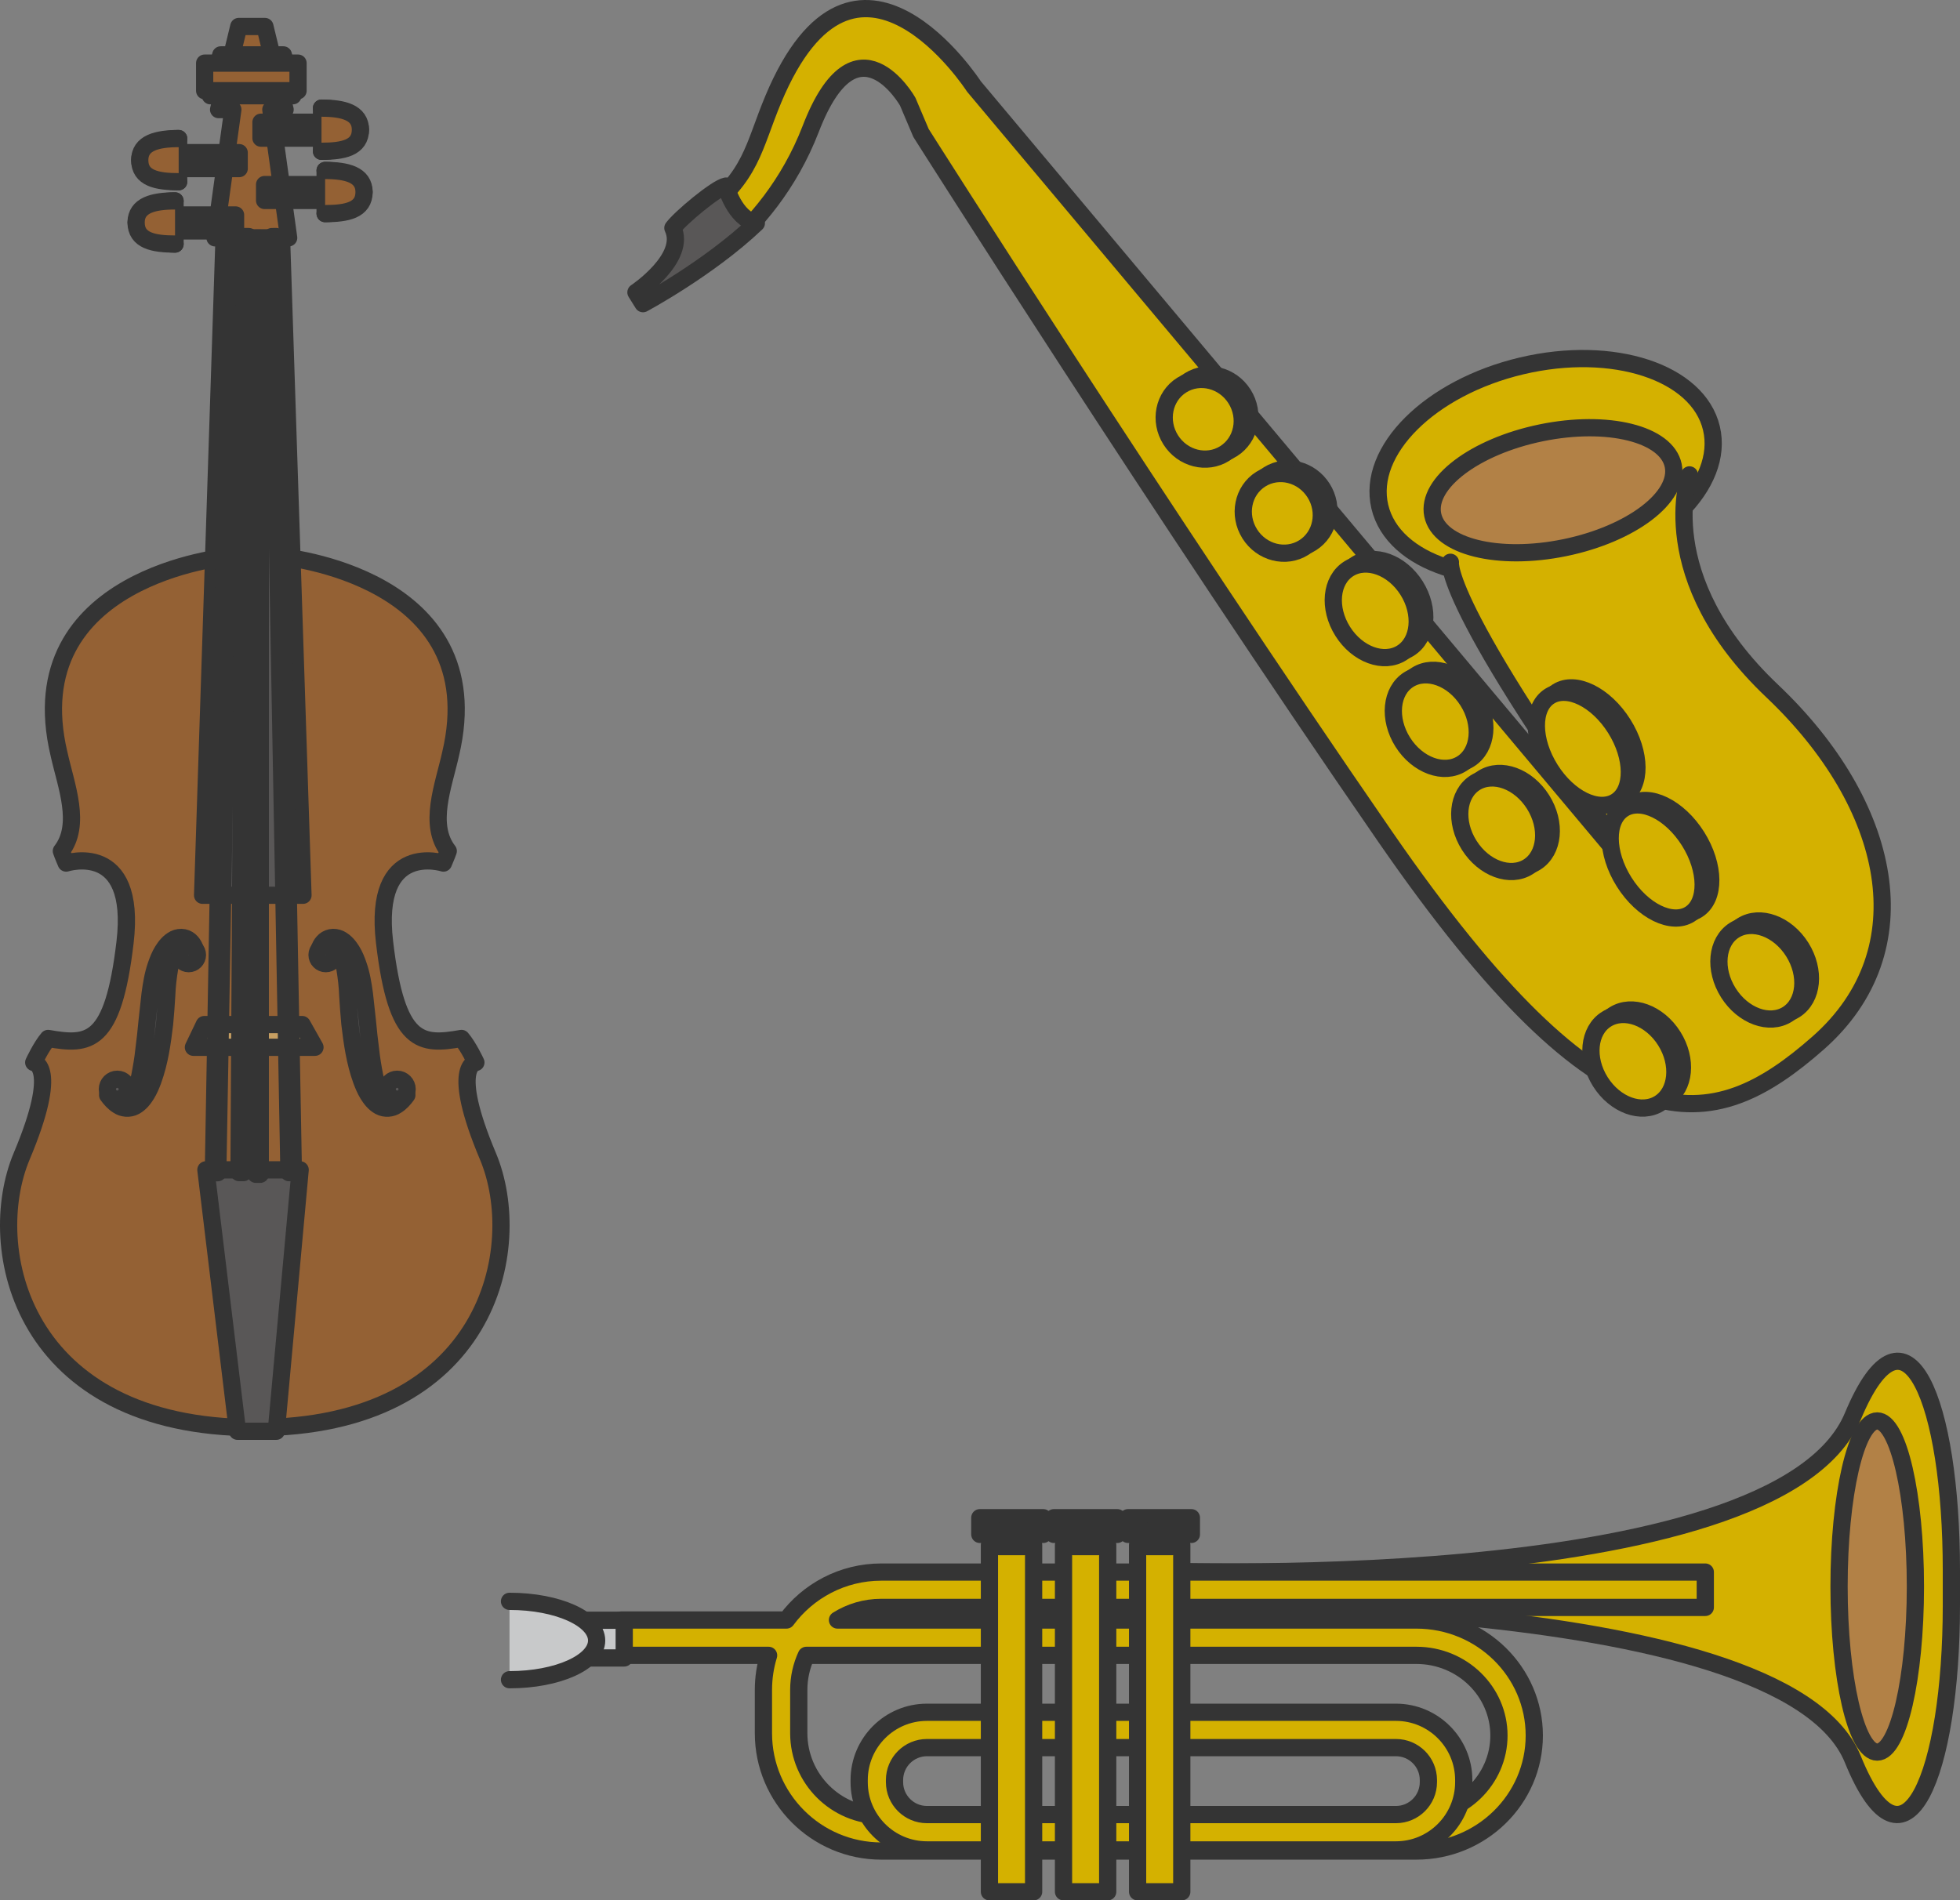 <svg version="1.1" id="レイヤー_1" xmlns="http://www.w3.org/2000/svg" x="0" y="0" width="6120.728" height="5935.862" style="enable-background:new 0 0 6120.728 5935.862" xml:space="preserve"><rect width="100%" height="100%" fill="#808080" stroke="none"/><style>.st0,.st1,.st2,.st3,.st4,.st6{fill:#d4b100;stroke:#343434;stroke-width:53.818;stroke-linecap:round;stroke-linejoin:round;stroke-miterlimit:10}.st1,.st2,.st3,.st4,.st6{fill:#b28146}.st2,.st3,.st4,.st6{fill:#595757}.st3,.st4,.st6{fill:#c8c9ca}.st4,.st6{fill:#946134}.st6{fill:#fff}</style><path class="st0" d="M5344.527 1337.717c41.525 175.277-156.696 372.218-442.629 439.894-286.016 67.731-551.413-19.509-592.939-194.772-41.445-175.274 156.748-372.215 442.681-439.933 285.989-67.678 551.414 19.575 592.887 194.811z"/><path class="st0" d="M5275.866 1483.34s-116.412 319.683 258.124 674.748c374.505 355.08 473.807 808.997 143.437 1099.943-330.342 290.919-656.909 362.086-1352.46-645.646-695.582-1007.65-1448.745-2196.897-1448.745-2196.897l-41.634-98.059s-160.655-283.858-302.693 84.776c-67.53 175.222-175.854 299.879-270.734 379.533L2190.452 667.9c157.719-116.773 161.599-208.003 224.521-358.311 256.264-612.086 626.435-39.533 626.435-39.533l2167.63 2584.798c-710.695-955.982-679.68-1098.597-679.68-1098.597"/><path class="st1" d="M5068.401 2261.158c57.237 90.838 58.099 193.238 1.968 228.618-56.131 35.38-148.073-9.674-205.308-100.54-57.234-90.97-58.123-193.315-1.967-228.671 56.131-35.379 148.045 9.675 205.307 100.593z"/><path class="st0" d="M5044.663 2275.063c57.234 90.893 58.15 193.265 1.967 228.618-56.078 35.328-148.073-9.674-205.31-100.565-57.262-90.946-58.151-193.318-1.965-228.671 56.156-35.355 148.073 9.7 205.308 100.618z"/><path class="st1" d="M5298.932 2612.896c57.235 90.918 58.126 193.29 1.94 228.618-56.128 35.353-148.045-9.622-205.308-100.54-57.234-90.973-58.123-193.343-1.995-228.671 56.186-35.327 148.1 9.648 205.363 100.593z"/><path class="st0" d="M5275.165 2626.801c57.235 90.918 58.151 193.29 2.048 228.618-56.184 35.353-148.125-9.622-205.388-100.567-57.237-90.946-58.153-193.263-1.995-228.643 56.184-35.354 148.073 9.674 205.335 100.592z"/><path class="st1" d="M5624.263 2958.732c45.7 72.541 37.24 160.01-18.946 195.418-56.104 35.383-138.721 5.174-184.369-67.367-45.756-72.593-37.295-160.09 18.891-195.418 56.155-35.38 138.72-5.174 184.424 67.367z"/><path class="st0" d="M5600.628 2972.772c45.704 72.596 37.216 160.092-18.915 195.473-56.211 35.328-138.749 5.174-184.452-67.422-45.701-72.621-37.213-160.065 18.918-195.418 56.184-35.381 138.749-5.174 184.449 67.367z"/><path class="st1" d="M5224.586 3236.771c45.728 72.593 37.212 160.117-18.918 195.473-56.183 35.325-138.721 5.226-184.421-67.367-45.704-72.596-37.216-160.12 18.915-195.393 56.158-35.409 138.696-5.254 184.424 67.287z"/><path class="st0" d="M5200.953 3250.863c45.703 72.596 37.215 160.092-18.916 195.42-56.131 35.381-138.669 5.199-184.425-67.395-45.728-72.596-37.268-160.065 18.918-195.42 56.157-35.353 138.722-5.199 184.423 67.395z"/><path class="st1" d="M4814.94 2497.994c45.675 72.568 37.24 160.04-18.943 195.448-56.131 35.353-138.696 5.146-184.399-67.395-45.728-72.596-37.212-160.092 18.918-195.473 56.183-35.327 138.721-5.201 184.424 67.42z"/><path class="st0" d="M4791.282 2512.033c45.7 72.541 37.24 160.037-18.918 195.421-56.131 35.38-138.693 5.174-184.424-67.422-45.728-72.541-37.24-159.982 18.918-195.39 56.183-35.356 138.693-5.202 184.424 67.391z"/><path class="st1" d="M4607.503 2175.844c45.703 72.624 37.212 160.092-18.943 195.473-56.104 35.328-138.697 5.201-184.397-67.395-45.731-72.593-37.24-160.117 18.943-195.445 56.159-35.38 138.669-5.198 184.397 67.367z"/><path class="st0" d="M4583.872 2189.912c45.701 72.596 37.24 160.093-18.946 195.445-56.128 35.356-138.721 5.201-184.424-67.419-45.7-72.568-37.212-160.092 18.946-195.393 56.13-35.353 138.776-5.226 184.424 67.367z"/><path class="st1" d="M4419.979 1829.901c45.676 72.568 37.213 160.065-18.97 195.42-56.131 35.38-138.669 5.174-184.37-67.395-45.73-72.568-37.268-160.037 18.888-195.393 56.187-35.366 138.724-5.186 184.452 67.368z"/><path class="st0" d="M4396.349 1843.927c45.673 72.637 37.212 160.106-18.971 195.459-56.131 35.356-138.696 5.174-184.372-67.419-45.728-72.555-37.24-160.012 18.918-195.42 56.156-35.354 138.669-5.175 184.425 67.38z"/><path class="st1" d="M4129.602 1525.309c37.132 58.959 21.719 135.421-34.44 170.801-56.156 35.342-131.795 16.195-168.903-42.751-37.132-58.959-21.691-135.462 34.44-170.79 56.131-35.352 131.742-16.233 168.903 42.74z"/><path class="st0" d="M4106.023 1539.457c37.16 58.959 21.719 135.446-34.44 170.815-56.156 35.328-131.743 16.195-168.903-42.778-37.105-58.973-21.691-135.393 34.467-170.79 56.156-35.354 131.743-16.223 168.876 42.753z"/><path class="st1" d="M3882.713 1231.465c37.133 58.973 21.719 135.435-34.464 170.777-56.131 35.38-131.743 16.195-168.875-42.751-37.133-58.959-21.719-135.435 34.409-170.777 56.186-35.366 131.798-16.222 168.93 42.751z"/><path class="st0" d="M3859.135 1245.626c37.133 58.945 21.719 135.435-34.464 170.777-56.158 35.353-131.77 16.222-168.903-42.751-37.105-58.948-21.692-135.396 34.492-170.777 56.13-35.366 131.77-16.235 168.875 42.751z"/><path class="st1" d="M4812.73 1351.958c207.41-42.643 391.997 3.099 412.422 102.116 20.317 99.017-131.233 213.892-338.587 256.548-207.41 42.671-392.049-3.099-412.394-102.115-20.345-99.045 131.229-213.892 338.559-256.549z"/><path class="st2" d="M2266.845 581.198s26.732 101.98 95.095 115.885c-148.989 141.823-353.946 251.416-353.946 251.416l-22.042-35.342s160.037-106.994 115.358-201.063c23.5-31.827 134.95-124.927 165.535-130.896z"/><path class="st0" d="M3545.293 5014.022s2021.768-57.585 2240.711 481c163.431 402.022 307.814 44.301 307.814-481v-109.135c0-525.288-140.716-881.513-307.814-480.987-238.453 571.557-2240.711 480.987-2240.711 480.987"/><path class="st0" d="M4423.221 5781.711H2752.085c-202.937 0-368.04-165.104-368.04-368.054V5278.41c0-37.536 5.659-73.766 16.142-107.907h-460.28v-110.375h516.033c67.069-90.797 174.858-149.77 296.145-149.77h2573.208v110.374H2752.085c-50.229 0-97.143 14.443-136.809 39.396h1807.945c202.964 0 368.068 161.855 368.068 360.792s-165.103 360.791-368.068 360.791zm-1905.115-611.209c-15.198 32.833-23.686 69.4-23.686 107.907v135.247c0 142.09 115.603 257.68 257.666 257.68h1671.136c142.09 0 257.694-112.341 257.694-250.417s-115.604-250.417-257.694-250.417H2518.106z"/><path class="st0" d="M4359.383 5778.207H2894.689c-116.707 0-211.643-94.933-211.643-211.626v-6.656c0-116.693 94.936-211.626 211.643-211.626h1464.694c116.68 0 211.615 94.933 211.615 211.626v6.656c.001 116.692-94.935 211.626-211.615 211.626zm-1464.694-319.534c-55.835 0-101.268 45.419-101.268 101.252v6.656c0 55.833 45.433 101.251 101.268 101.251h1464.694c55.836 0 101.241-45.419 101.241-101.251v-6.656c0-55.833-45.405-101.252-101.241-101.252H2894.689z"/><path class="st0" d="M3089.836 4825.704h137.968v1083.249h-137.968z"/><path class="st3" d="M3059.817 4740.553h198.006v52.113h-198.006z"/><path class="st3" d="M3120.611 4782.211h76.42v48.639h-76.42z"/><path class="st0" d="M3321.175 4825.704h137.968v1083.249h-137.968z"/><path class="st3" d="M3291.156 4740.553h197.978v52.113h-197.978z"/><path class="st3" d="M3351.95 4782.211h76.393v48.639h-76.393z"/><path class="st0" d="M3552.515 4825.704h137.968v1083.249h-137.968z"/><path class="st3" d="M3522.495 4740.553h197.978v52.113h-197.978z"/><path class="st3" d="M3583.287 4782.211h76.396v48.639h-76.396zM1799.729 5060.773h149.61v117.814h-149.61z"/><path class="st3" d="M1591.16 5001.814c150.255 0 272.029 54.809 272.029 122.394 0 67.582-121.773 122.391-272.029 122.391"/><path class="st1" d="M5981.477 4955.479c0 285.651-53.355 517.206-119.24 517.206-65.858 0-119.213-231.554-119.213-517.206 0-285.649 53.355-517.203 119.213-517.203 65.885 0 119.24 231.555 119.24 517.203z"/><path class="st4" d="M878.225 1738.99s660.414 60.063 529.074 615.356c-22.527 101.293-71.299 221.342-7.489 303.907-3.775 11.264-15.038 37.538-15.038 37.538s-221.339-71.274-183.831 247.641c37.511 318.915 112.585 322.66 240.152 300.16 22.5 26.275 45 75.046 45 75.046s-82.51 7.519 37.538 292.671c120.046 285.152 3.744 847.989-727.916 847.989s-847.964-562.837-727.916-847.989 37.536-292.671 37.536-292.671 22.503-48.772 45.002-75.046c127.568 22.5 202.642 18.755 240.15-300.16 37.511-318.916-183.831-247.641-183.831-247.641s-11.264-26.275-15.036-37.538c63.81-82.565 15.036-202.614-7.492-303.907-131.337-555.293 529.074-615.356 529.074-615.356"/><path class="st2" d="m878.874 734.087 67.284 2062.27H632.659l67.287-2062.27zM862.839 4470.563H741.712l-98.733-816.595h294.368z"/><path class="st4" d="m901.454 742.846-55.646-400.513h44.489L827.268 82.727h-81.594l-63.029 259.606h44.489l-55.645 400.513zM557.936 567.61c-67.152 0-121.586-30.154-121.586-67.367 0-37.24 54.434-67.422 121.586-67.422V567.61z"/><path class="st4" d="M521.313 476.799H746.94v49.798H521.313z"/><path class="st4" d="M557.936 567.61c-67.152 0-121.586-10.348-121.586-67.367 0-54.406 54.434-67.422 121.586-67.422M546.617 762.302c-67.152 0-121.583-30.154-121.583-67.395s54.431-67.395 121.583-67.395v134.79z"/><path class="st4" d="M509.997 671.464h225.624v49.798H509.997z"/><path class="st4" d="M546.617 762.302c-67.152 0-121.583-10.348-121.583-67.395 0-54.379 54.431-67.395 121.583-67.395M1003.986 472.542c67.152 0 121.585-30.182 121.585-67.395s-54.434-67.395-121.585-67.395v134.79z"/><path class="st4" d="M814.981 381.704h225.627v49.826H814.981z"/><path class="st4" d="M1003.986 472.542c67.152 0 121.585-10.348 121.585-67.395 0-54.406-54.434-67.395-121.585-67.395M1015.305 667.206c67.152 0 121.583-30.154 121.583-67.367 0-37.24-54.431-67.422-121.583-67.422v134.789z"/><path class="st4" d="M826.3 576.396h225.624v49.795H826.3z"/><path class="st4" d="M1015.305 667.206c67.152 0 121.583-10.348 121.583-67.367 0-54.406-54.431-67.422-121.583-67.422M689.408 171.438h195.473l29.751 127.645H657.046z"/><path class="st2" d="M611.183 2987.357c-3.841-14.418-12.908-26.597-23.606-33.079-11.142-6.573-21.597-5.212-29.034 1.766-16.129 14.161-23.714 42.751-29.009 69.011-4.581 27.216-7.894 55.336-8.907 83.832-1.548 29.291-4.053 59.025-6.642 88.614-7.034 59.081-15.13 118.675-36.31 177.228-5.524 14.539-11.451 29.224-20.061 43.236-8.651 13.731-19.12 28.135-36.015 37.497-17.315 9.66-39.343 6.645-52.574-2.437-14.081-8.543-24.078-20.292-32.861-32.42 12.665 7.897 25.897 15.077 38.899 18.366 13.256 3.463 24.426 1.184 31.824-6.267 15.897-14.873 23.322-43.667 29.478-70.167 5.35-27.448 10.24-55.634 13.217-84.332 3.692-28.565 6.94-57.436 9.553-86.459l9.594-87.361c4.164-30.14 8.852-60.631 19.36-90.407 5.163-14.848 10.996-29.829 19.713-43.962 8.786-13.852 19.522-28.27 36.97-37.146 8.692-4.205 19.39-6.065 29.144-3.99 9.754 2.061 17.961 7.332 23.606 13.88 11.517 13.002 15.507 29.707 13.661 44.597z"/><path class="st2" d="M616.572 2982.693c0-15.088-12.26-27.323-27.323-27.323-15.091 0-27.326 12.235-27.326 27.323 0 15.091 12.235 27.326 27.326 27.326 15.063 0 27.323-12.235 27.323-27.326zM397.44 3402.094c0-17.163-13.96-31.095-31.098-31.095-17.163 0-31.095 13.932-31.095 31.095 0 17.166 13.932 31.098 31.095 31.098 17.139 0 31.098-13.932 31.098-31.098zM995.446 2987.357c-1.846-14.889 2.141-31.595 13.662-44.597 5.646-6.548 13.849-11.818 23.604-13.88 9.757-2.075 20.455-.215 29.144 3.99 17.448 8.877 28.187 23.294 36.97 37.146 8.72 14.134 14.553 29.114 19.713 43.962 10.51 29.776 15.199 60.267 19.362 90.407l9.592 87.361c2.613 29.023 5.861 57.894 9.553 86.459 2.977 28.697 7.87 56.884 13.217 84.332 6.159 26.501 13.582 55.295 29.481 70.167 7.395 7.45 18.565 9.729 31.824 6.267 13.002-3.289 26.233-10.469 38.899-18.366-8.786 12.127-18.783 23.877-32.864 32.42-13.231 9.081-35.259 12.097-52.571 2.437-16.896-9.363-27.365-23.766-36.015-37.497-8.609-14.012-14.539-28.697-20.063-43.236-21.178-58.553-29.277-118.147-36.31-177.228-2.585-29.589-5.091-59.323-6.642-88.614-1.01-28.496-4.324-56.616-8.907-83.832-5.292-26.261-12.881-54.85-29.006-69.011-7.439-6.978-17.894-8.339-29.037-1.766-10.701 6.481-19.768 18.661-23.606 33.079z"/><path class="st2" d="M990.054 2982.693c0-15.088 12.263-27.323 27.326-27.323 15.091 0 27.323 12.235 27.323 27.323 0 15.091-12.232 27.326-27.323 27.326-15.064 0-27.326-12.235-27.326-27.326zM1209.188 3402.094c0-17.163 13.957-31.095 31.095-31.095 17.166 0 31.098 13.932 31.098 31.095 0 17.166-13.932 31.098-31.098 31.098-17.138 0-31.095-13.932-31.095-31.098z"/><path style="fill:#c79f62;stroke:#343434;stroke-width:53.818;stroke-linecap:round;stroke-linejoin:round;stroke-miterlimit:10" d="M637.968 3200.208h305.604l39.989 70.979H604.014z"/><path transform="rotate(-88.991 699.039 2200.92)" class="st6" d="M-763.122 2193.919h2924.248v13.799H-763.122z"/><path transform="rotate(-89.668 761.787 2200.792)" class="st6" d="M-700.134 2193.918h2923.817v13.797H-700.134z"/><path transform="rotate(-1.049 880.653 2196.567)" class="st6" d="M875.504 738.695h13.799v2924.248h-13.799z"/><path transform="translate(-13.715 5.157)" class="st6" d="M812.73 738.909h13.797v2923.817H812.73z"/><path class="st4" d="M639.099 197.172h291.62v86.202h-291.62z"/></svg>